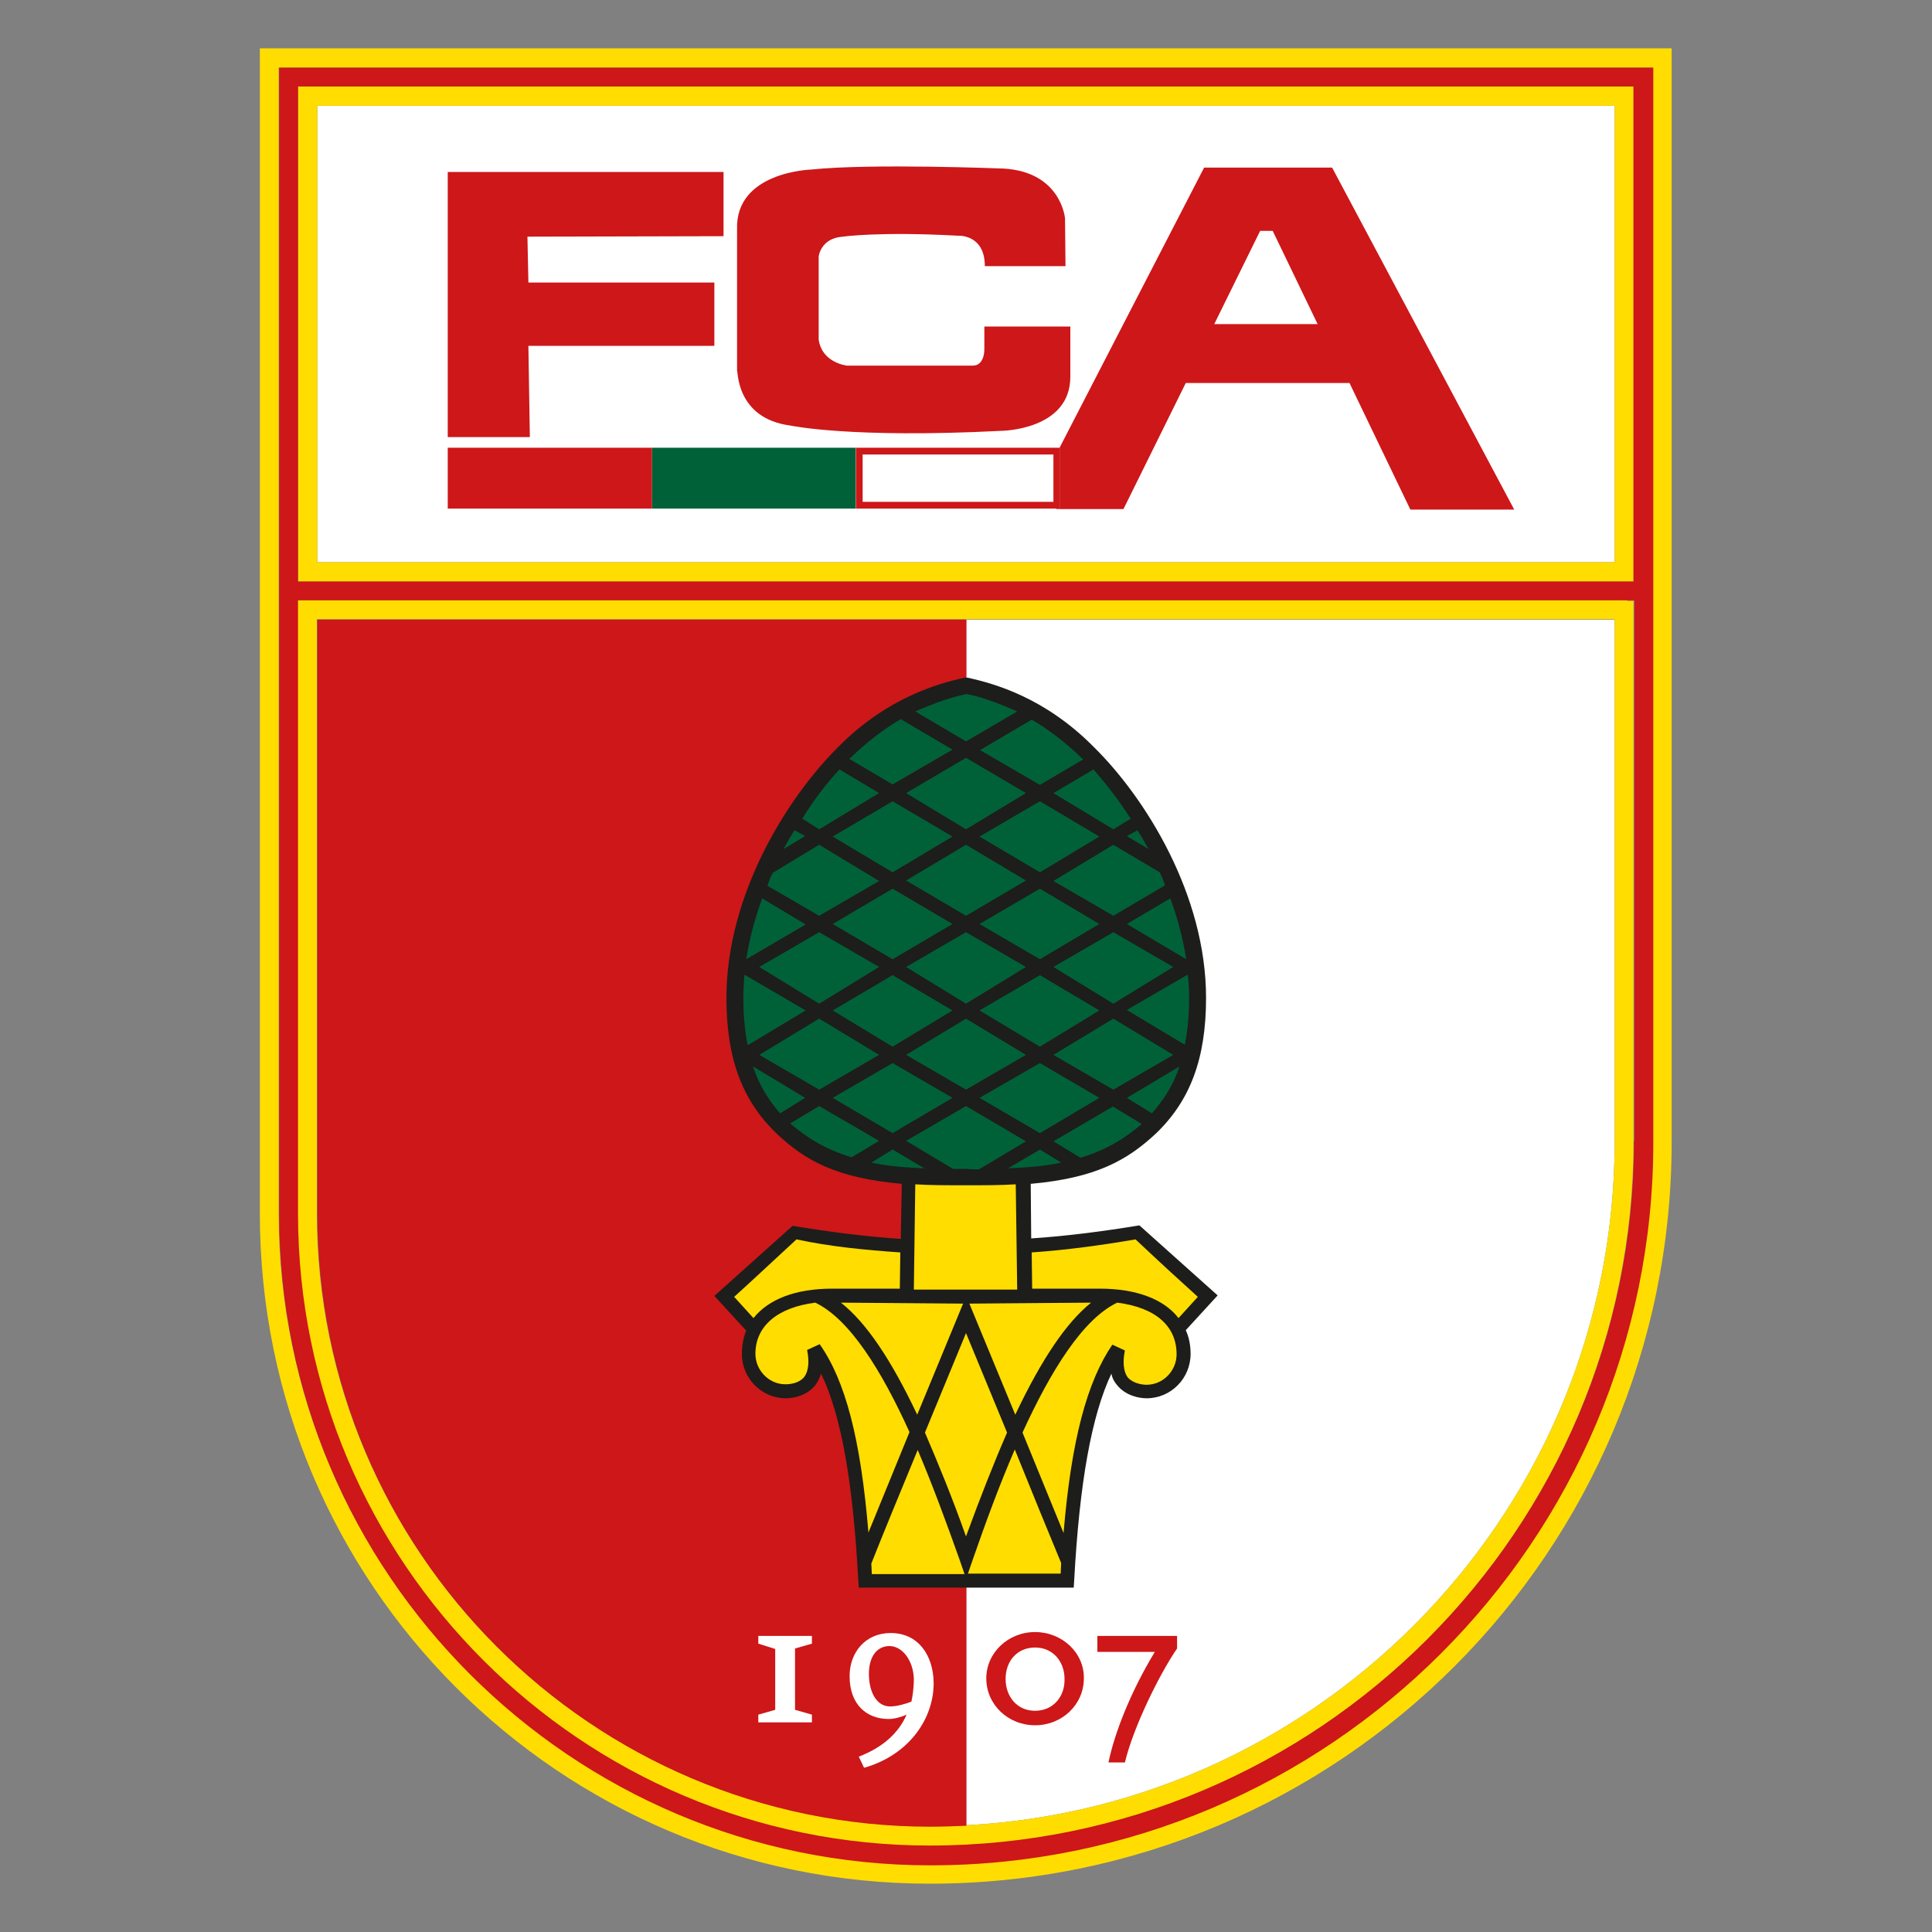 <?xml version="1.0" encoding="utf-8"?>
<!-- Generator: Adobe Illustrator 27.0.0, SVG Export Plug-In . SVG Version: 6.00 Build 0)  -->
<svg version="1.1" id="Estrellas" xmlns="http://www.w3.org/2000/svg" xmlns:xlink="http://www.w3.org/1999/xlink" x="0px" y="0px"
	 viewBox="0 0 40 40" style="enable-background:new 0 0 40 40;" xml:space="preserve">
<rect x="0" y="0" width="40" height="40" fill="#808080" stroke="none"/>
<style type="text/css">
	.st0{fill:#FFDD00;}
	.st1{fill:#FFFFFF;}
	.st2{fill:#CD1719;}
	.st3{fill:#006139;}
	.st4{fill:#1D1D1B;}
</style>
<g>
	<path class="st0" d="M34.22,23.63c0,8.25-6.72,14.97-14.97,14.97c-7.43,0-13.48-6.05-13.48-13.48V12.43v-0.4V1.4h28.45V23.63
		L34.22,23.63z M5.38,1v24.13C5.38,32.79,11.59,39,19.25,39l0,0c8.49,0,15.36-6.88,15.36-15.36V1H5.38L5.38,1z"/>
	<path class="st1" d="M20,37.79c7.47-0.39,13.43-6.59,13.43-14.16v-10.8H20V37.79L20,37.79z"/>
	<polygon class="st1" points="33.43,2.19 6.57,2.19 6.57,11.64 33.43,11.64 	"/>
	<path class="st0" d="M6.57,11.64V2.19h26.86v9.45H6.57L6.57,11.64z M6.17,1.79v10.25H6.2h0.37h26.86h0.15h0.24V1.79H6.17L6.17,1.79
		z"/>
	<path class="st2" d="M33.83,12.04h-0.24h-0.15H6.57H6.2H6.17V1.79h27.65V12.04L33.83,12.04z M33.83,23.63
		c0,8.04-6.54,14.57-14.57,14.57c-7.21,0-13.08-5.87-13.08-13.08V12.43h0.14h0.26h26.86h0.26h0.14V23.63L33.83,23.63z M5.78,1.4
		v10.64v0.4v12.7c0,7.43,6.05,13.48,13.48,13.48c8.25,0,14.97-6.72,14.97-14.97V1.4H5.78L5.78,1.4z"/>
	<path class="st0" d="M33.43,23.63c0,7.57-5.96,13.77-13.43,14.16c-0.25,0.01-0.5,0.02-0.75,0.02c-6.99,0-12.69-5.69-12.69-12.69
		v-12.3H20h13.43V23.63L33.43,23.63z M33.69,12.43h-0.26H6.57H6.31H6.17v12.7c0,7.21,5.87,13.08,13.08,13.08
		c8.04,0,14.57-6.54,14.57-14.57v-11.2H33.69L33.69,12.43z"/>
	<path class="st2" d="M6.57,12.83v12.3c0,6.99,5.69,12.69,12.69,12.69c0.25,0,0.5-0.01,0.75-0.02V12.83H6.57L6.57,12.83z"/>
	<path class="st2" d="M16.36,8.81c0,0,1.25,0.27,4.37,0.11c0,0,1.43-0.01,1.43-1.12V6.76h-1.78v0.47c0,0,0.01,0.34-0.24,0.34h-2.6
		c0,0-0.52-0.05-0.59-0.54V5.31c0,0,0.04-0.38,0.5-0.41c0,0,0.75-0.11,2.38-0.02c0,0,0.56-0.04,0.56,0.63h1.67l-0.01-0.99
		c0,0-0.08-0.96-1.27-1.03c0,0-2.76-0.11-3.98,0.02c0,0-1.58,0.04-1.54,1.24v2.92C15.28,7.66,15.23,8.66,16.36,8.81L16.36,8.81z"/>
	<polygon class="st2" points="10.94,7.16 14.79,7.16 14.79,5.85 10.94,5.85 10.92,4.9 14.98,4.89 14.98,3.56 9.27,3.56 9.27,9.05 
		10.97,9.05 	"/>
	<path class="st2" d="M25.14,6.71l0.95-1.93h0.26l0.93,1.93H25.14L25.14,6.71z M27.58,3.47h-2.65l-3.06,5.93v1.14h1.39l1.29-2.61
		l3.39,0l1.26,2.62h2.15L27.58,3.47L27.58,3.47z"/>
	<polygon class="st2" points="13.5,10.53 9.27,10.53 9.27,9.27 13.5,9.27 	"/>
	<polygon class="st3" points="17.72,10.53 13.5,10.53 13.5,9.27 17.72,9.27 	"/>
	<polygon class="st1" points="21.95,10.53 17.72,10.53 17.72,9.27 21.95,9.27 	"/>
	<path class="st2" d="M21.95,9.27h-4.23v1.26h4.23L21.95,9.27L21.95,9.27L21.95,9.27z M21.81,9.41v0.98h-3.95V9.41H21.81"/>
	<polygon class="st1" points="15.7,35.66 15.7,35.5 16.05,35.4 16.05,34.14 15.7,34.03 15.7,33.87 16.81,33.87 16.81,34.03 
		16.46,34.13 16.46,35.4 16.81,35.5 16.81,35.66 	"/>
	<path class="st1" d="M18.87,35.23c-0.1,0.04-0.29,0.1-0.44,0.1c-0.28,0-0.43-0.29-0.44-0.64c-0.01-0.37,0.15-0.6,0.41-0.61
		c0.28-0.01,0.51,0.3,0.52,0.68C18.92,34.97,18.89,35.13,18.87,35.23L18.87,35.23z M18.44,33.81c-0.53,0-0.85,0.41-0.85,0.89
		c0,0.6,0.36,0.89,0.81,0.89c0.13,0,0.28-0.05,0.37-0.09c-0.17,0.39-0.5,0.68-0.99,0.87l0.11,0.23c0.95-0.27,1.45-1.04,1.44-1.77
		C19.32,34.28,19.02,33.81,18.44,33.81L18.44,33.81z"/>
	<path class="st2" d="M21.43,35.42c-0.37,0-0.61-0.29-0.61-0.66c0-0.37,0.24-0.65,0.61-0.65c0.37,0,0.61,0.29,0.61,0.65
		C22.05,35.13,21.8,35.42,21.43,35.42L21.43,35.42z M21.43,33.79c-0.56,0-1.01,0.43-1.01,0.96c0,0.54,0.45,0.97,1.01,0.97
		s1.01-0.43,1.01-0.97C22.45,34.22,21.99,33.79,21.43,33.79L21.43,33.79z"/>
	<path class="st2" d="M23.29,36.49h-0.34c0.12-0.59,0.45-1.45,0.96-2.29h-1.19v-0.33h1.65v0.26C24,34.67,23.46,35.77,23.29,36.49
		L23.29,36.49z"/>
	<path class="st4" d="M25.21,26.82l-1.62-1.45c-0.73,0.12-1.48,0.22-2.24,0.27l-0.01-1.13c1.35-0.12,2-0.49,2.59-1.04
		c0.71-0.68,1.04-1.55,1.04-2.81c0-2.13-1.25-4.14-2.33-5.2c-1.01-1.02-2.06-1.31-2.61-1.43H20h-0.03c-0.54,0.12-1.6,0.41-2.61,1.43
		c-1.07,1.06-2.32,3.07-2.32,5.2c0,1.26,0.33,2.13,1.04,2.81c0.59,0.56,1.24,0.92,2.59,1.04l-0.02,1.14
		c-0.76-0.05-1.51-0.15-2.24-0.27l-1.62,1.45l0.66,0.72c-0.06,0.14-0.09,0.31-0.09,0.48c0,0.51,0.41,0.92,0.91,0.92
		c0.15,0,0.43-0.05,0.61-0.27c0.05-0.07,0.09-0.15,0.12-0.24c0.42,0.87,0.66,2.25,0.77,4.28l0.01,0.15h4.45l0.01-0.15
		c0.11-2.03,0.36-3.41,0.77-4.28c0.02,0.1,0.06,0.17,0.12,0.24c0.18,0.22,0.46,0.27,0.61,0.27c0.5,0,0.91-0.41,0.91-0.92
		c0-0.17-0.03-0.34-0.1-0.49L25.21,26.82"/>
	<path class="st3" d="M20.27,24.21l0.97-0.58L20,22.9l-1.24,0.72l0.97,0.58c0.09,0,0.17,0,0.27,0
		C20.09,24.21,20.18,24.21,20.27,24.21"/>
	<path class="st3" d="M21.81,16.42l1.24,0.75l0.36-0.22c-0.25-0.39-0.51-0.72-0.77-1.02L21.81,16.42"/>
	<path class="st3" d="M16.96,22.9l-0.6,0.36c0.34,0.29,0.71,0.53,1.27,0.7l0.57-0.34L16.96,22.9"/>
	<path class="st3" d="M18.04,24.07c0.31,0.07,0.67,0.1,1.1,0.12l-0.66-0.39L18.04,24.07"/>
	<path class="st3" d="M20.87,24.19c0.43-0.02,0.79-0.05,1.1-0.12l-0.44-0.27L20.87,24.19"/>
	<path class="st3" d="M23.85,23.05c0.25-0.29,0.44-0.58,0.57-0.97l-1.09,0.65L23.85,23.05"/>
	<path class="st3" d="M24.56,19.86c-0.07-0.44-0.18-0.85-0.33-1.26l-0.9,0.53L24.56,19.86"/>
	<path class="st3" d="M24.58,20.19h-0.01l-1.24,0.72l1.2,0.72c0.06-0.29,0.09-0.63,0.09-0.99c0-0.15-0.01-0.32-0.03-0.46h0H24.58"/>
	<path class="st3" d="M21.81,23.63l0.56,0.34c0.56-0.17,0.93-0.41,1.27-0.7l-0.6-0.36L21.81,23.63"/>
	<path class="st3" d="M15.59,22.08c0.13,0.39,0.31,0.68,0.56,0.97l0.52-0.32L15.59,22.08"/>
	<path class="st3" d="M21.06,14.73c-0.43-0.19-0.8-0.32-1.05-0.36c-0.26,0.05-0.63,0.17-1.06,0.36L20,15.35L21.06,14.73"/>
	<path class="st3" d="M19.72,15.52l-1.07-0.63c-0.33,0.19-0.69,0.46-1.04,0.8c-0.01,0-0.02,0.02-0.03,0.02l0.9,0.53L19.72,15.52"/>
	<path class="st3" d="M21.53,16.25l0.9-0.53c-0.01,0-0.02-0.02-0.03-0.02c-0.35-0.34-0.71-0.61-1.04-0.8l-1.07,0.63L21.53,16.25"/>
	<path class="st3" d="M18.2,16.42l-0.82-0.49c-0.27,0.29-0.53,0.63-0.77,1.02l0.35,0.22L18.2,16.42"/>
	<path class="st3" d="M15.43,20.19h-0.01h-0.01h0c-0.01,0.15-0.02,0.32-0.02,0.46c0,0.36,0.03,0.7,0.09,0.99l1.2-0.72L15.43,20.19"
		/>
	<path class="st3" d="M15.78,18.6c-0.15,0.41-0.26,0.82-0.33,1.26l1.23-0.72L15.78,18.6"/>
	<path class="st3" d="M16.45,17.19c-0.08,0.12-0.16,0.27-0.23,0.39l0.45-0.27L16.45,17.19"/>
	<path class="st3" d="M16.96,18.96l1.24-0.72l-1.24-0.75L16,18.07c-0.04,0.07-0.08,0.17-0.11,0.27L16.96,18.96"/>
	<polyline class="st3" points="18.76,20.02 20,20.78 21.24,20.02 20,19.3 18.76,20.02 	"/>
	<polyline class="st3" points="16.96,21.09 15.72,21.84 16.96,22.56 18.2,21.84 16.96,21.09 	"/>
	<polyline class="st3" points="17.24,22.73 18.48,23.46 19.72,22.73 18.48,22.01 17.24,22.73 	"/>
	<polyline class="st3" points="18.2,20.02 16.96,19.3 15.72,20.02 16.96,20.78 18.2,20.02 	"/>
	<polyline class="st3" points="19.72,17.32 18.48,16.59 17.24,17.32 18.48,18.06 19.72,17.32 	"/>
	<polyline class="st3" points="19.72,19.13 18.48,18.4 17.24,19.13 18.48,19.86 19.72,19.13 	"/>
	<polyline class="st3" points="20,21.09 18.76,21.84 20,22.56 21.24,21.84 20,21.09 	"/>
	<polyline class="st3" points="20.28,22.73 21.53,23.46 22.76,22.73 21.53,22.01 20.28,22.73 	"/>
	<polyline class="st3" points="20.28,19.13 21.53,19.86 22.76,19.13 21.53,18.4 20.28,19.13 	"/>
	<polyline class="st3" points="23.05,20.78 24.29,20.02 23.05,19.3 21.81,20.02 23.05,20.78 	"/>
	<polyline class="st3" points="21.81,21.84 23.05,22.56 24.29,21.84 23.05,21.09 21.81,21.84 	"/>
	<polyline class="st3" points="20.28,17.32 21.53,18.06 22.76,17.32 21.53,16.59 20.28,17.32 	"/>
	<polyline class="st3" points="21.24,16.42 20,15.69 18.76,16.42 20,17.17 21.24,16.42 	"/>
	<path class="st3" d="M23.78,17.58c-0.07-0.12-0.15-0.27-0.23-0.39l-0.22,0.12L23.78,17.58"/>
	<path class="st3" d="M23.05,17.49l-1.24,0.75l1.24,0.72l1.07-0.63c-0.03-0.1-0.07-0.19-0.11-0.27L23.05,17.49"/>
	<polyline class="st3" points="17.24,20.92 18.48,21.67 19.72,20.92 18.48,20.19 17.24,20.92 	"/>
	<polyline class="st3" points="20,17.49 18.76,18.23 20,18.96 21.24,18.23 20,17.49 	"/>
	<polyline class="st3" points="22.76,20.92 21.53,20.19 20.28,20.92 21.53,21.67 22.76,20.92 	"/>
	<path class="st0" d="M17.23,26.68h1.4l0.01-0.75c-0.73-0.05-1.45-0.12-2.15-0.27c-0.53,0.49-0.99,0.92-1.29,1.19l0.4,0.44
		C15.91,26.9,16.47,26.68,17.23,26.68"/>
	<path class="st0" d="M23.51,25.66c-0.7,0.12-1.42,0.22-2.15,0.27l0.01,0.75h0.03h1.37c0.76,0,1.33,0.22,1.63,0.61l0.4-0.44
		C24.5,26.58,24.03,26.15,23.51,25.66"/>
	<path class="st0" d="M20,26.7h-1.08l0.03-2.18c0.31,0.02,0.66,0.02,1.04,0.02s0.73,0,1.04-0.02l0.03,2.18H20"/>
	<path class="st0" d="M16.88,26.97c-0.79,0.1-1.24,0.49-1.24,1.06c0,0.34,0.28,0.63,0.62,0.63c0.1,0,0.28-0.02,0.39-0.15
		c0.09-0.12,0.11-0.32,0.06-0.56l0.26-0.12c0.53,0.75,0.85,1.96,1.01,3.9l0.85-2.08C18.25,28.37,17.59,27.31,16.88,26.97"/>
	<path class="st0" d="M18.99,29.29l0.95-2.3l-2.53-0.02C17.93,27.38,18.44,28.13,18.99,29.29"/>
	<path class="st0" d="M22.59,26.97l-2.52,0.02l0.95,2.3C21.57,28.13,22.08,27.38,22.59,26.97"/>
	<path class="st0" d="M19.15,29.66c0.27,0.63,0.56,1.33,0.85,2.15c0.3-0.82,0.58-1.53,0.85-2.15c-0.4-0.97-0.76-1.84-0.85-2.06
		C19.91,27.82,19.55,28.69,19.15,29.66"/>
	<path class="st0" d="M19,30.02c-0.36,0.87-0.73,1.77-0.96,2.35c0,0.07,0.01,0.15,0.01,0.22c0.12,0,1.02,0,1.92,0l-0.1-0.29
		C19.6,31.54,19.31,30.75,19,30.02"/>
	<path class="st0" d="M23.13,26.97c-0.71,0.34-1.37,1.4-1.96,2.69l0.85,2.08c0.16-1.93,0.49-3.14,1.01-3.9l0.26,0.12
		c-0.05,0.24-0.03,0.44,0.06,0.56c0.11,0.12,0.29,0.15,0.39,0.15c0.34,0,0.62-0.29,0.62-0.63C24.36,27.45,23.92,27.07,23.13,26.97"
		/>
	<path class="st0" d="M20.14,32.29l-0.1,0.29c0.9,0,1.8,0,1.92,0c0-0.07,0.01-0.15,0.01-0.22c-0.24-0.58-0.61-1.48-0.96-2.35
		C20.69,30.75,20.4,31.54,20.14,32.29"/>
</g>
</svg>
